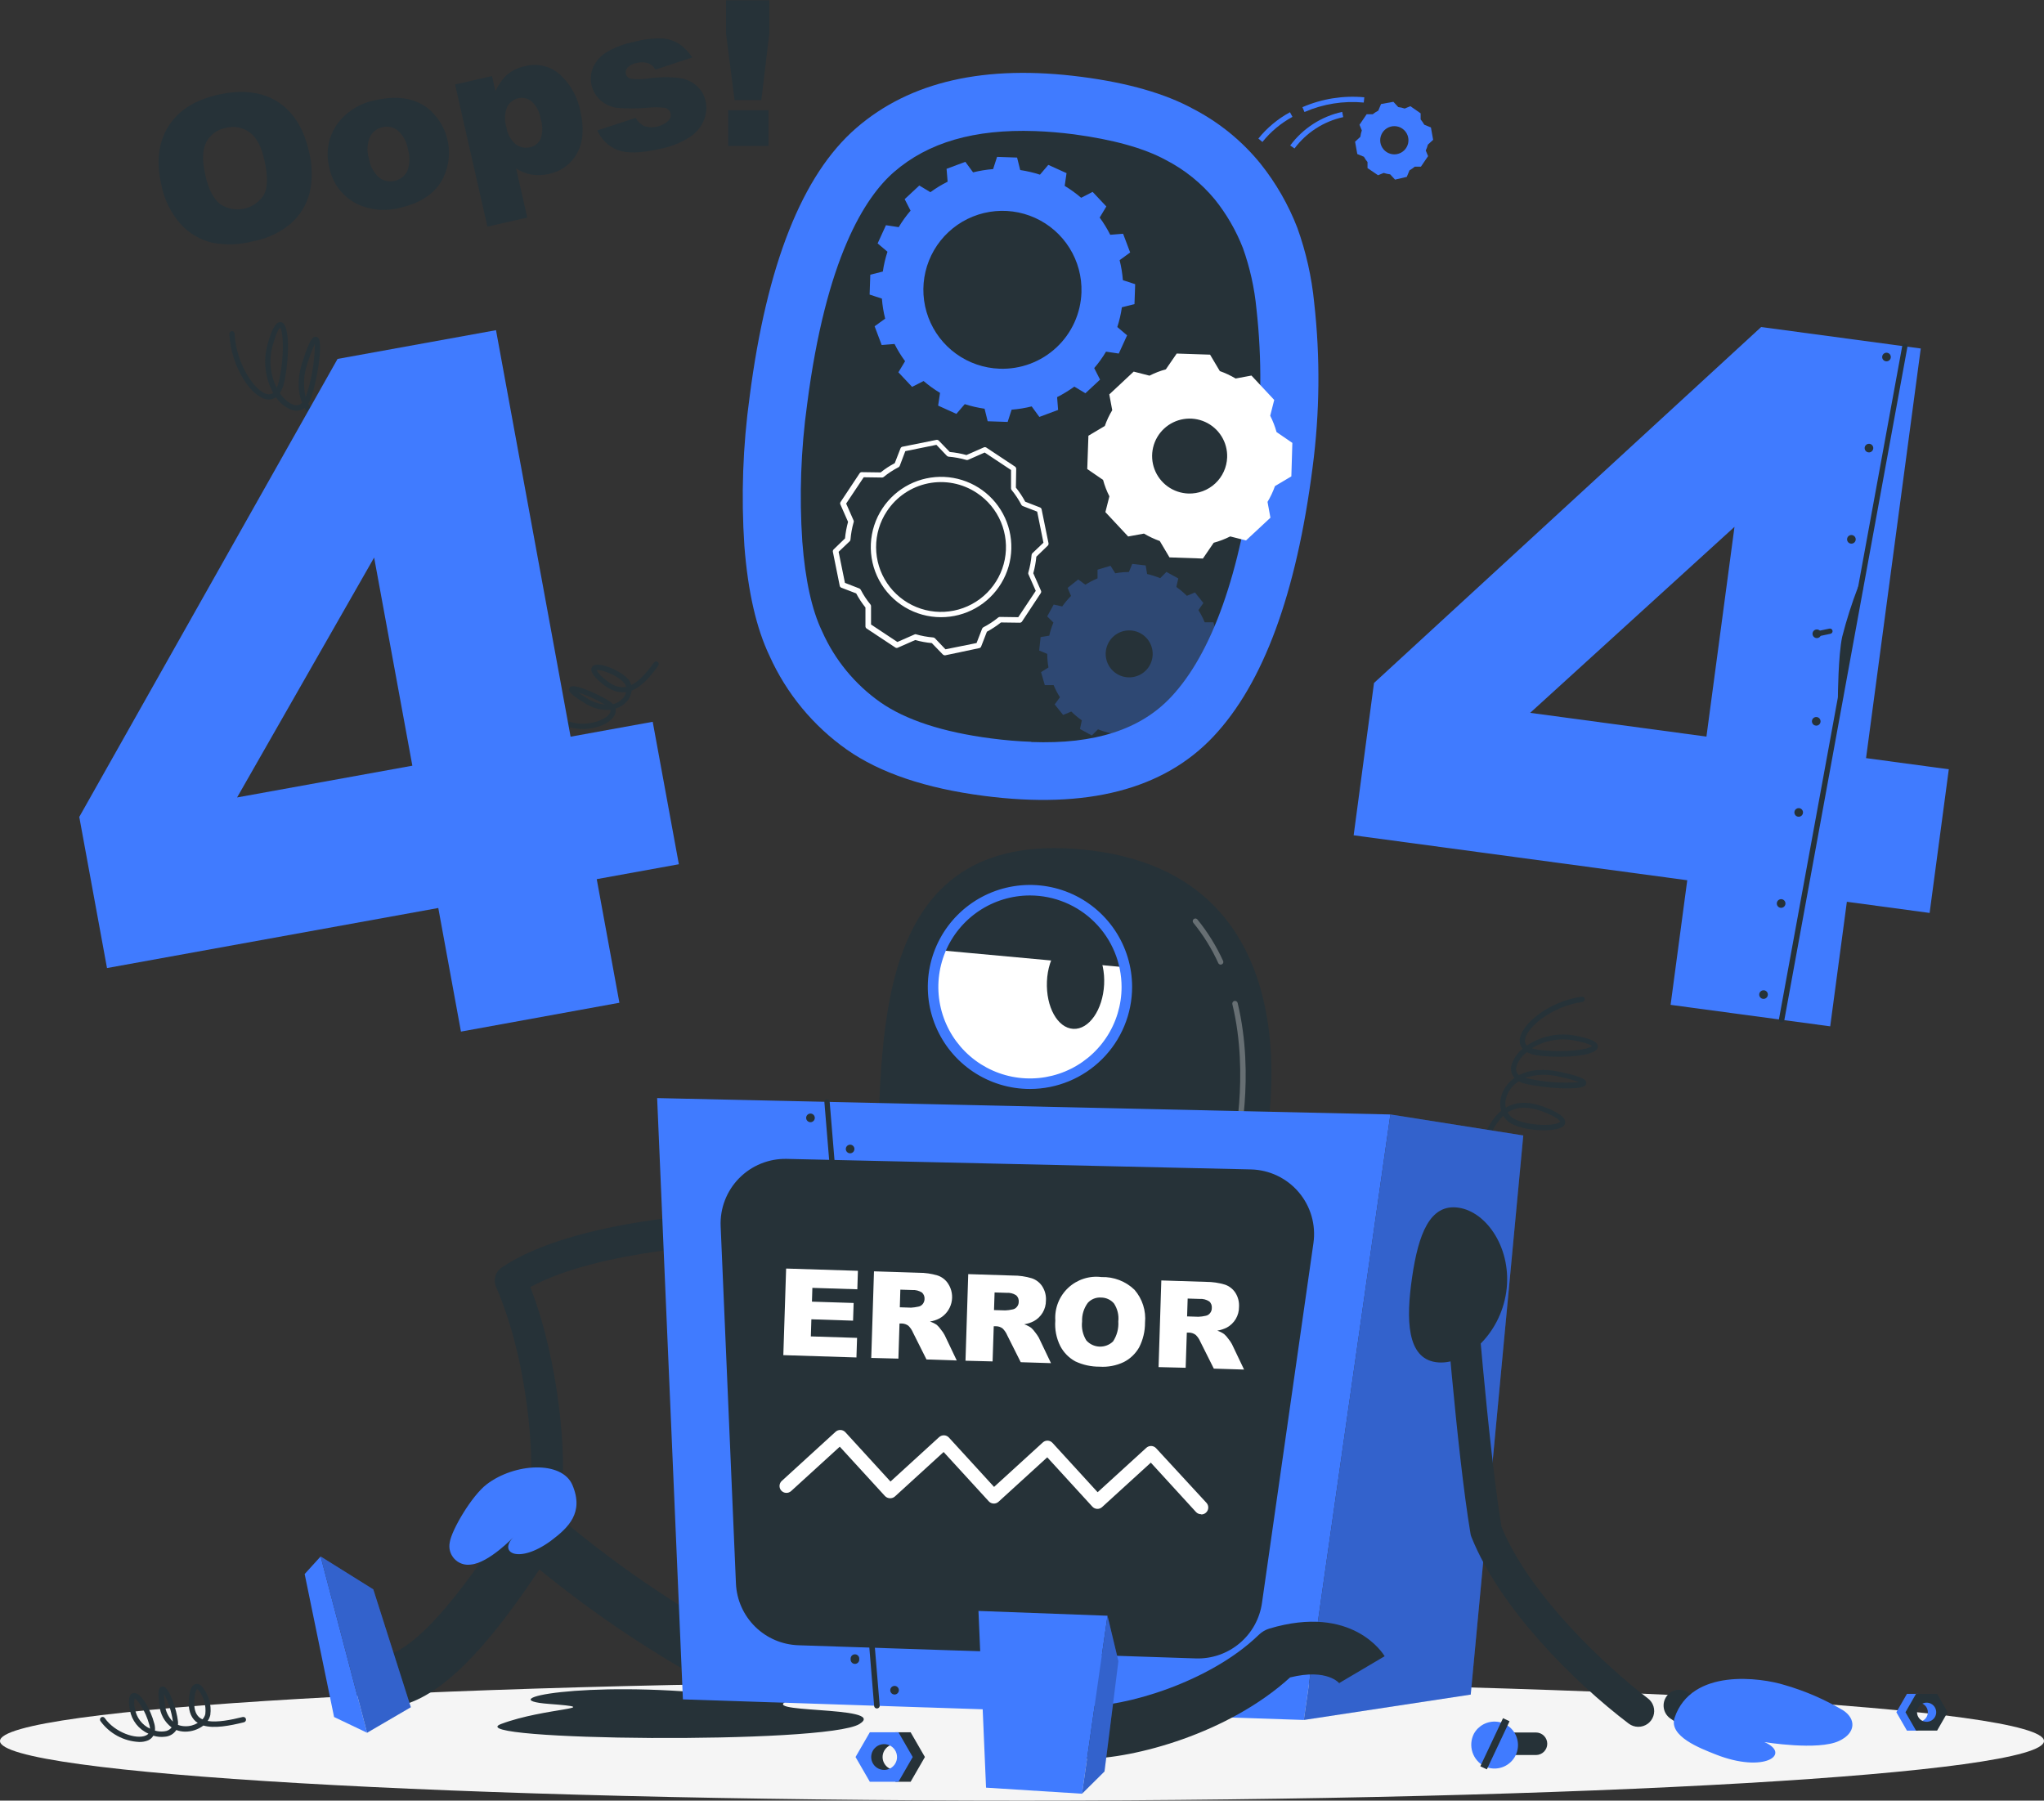 <svg width="832" height="733" viewBox="0 0 832 733" fill="none" xmlns="http://www.w3.org/2000/svg">
<rect x="0" y="0" width="832" height="733" fill="#333333" stroke="none"/>
<g clip-path="url(#clip0_59_280)">
<path d="M416 733C645.75 733 832 722.139 832 708.741C832 695.343 645.75 684.482 416 684.482C186.25 684.482 0 695.343 0 708.741C0 722.139 186.25 733 416 733Z" fill="#F5F5F5"/>
<path d="M65.675 75.284C63.53 65.834 64.474 57.904 68.55 51.433C72.627 44.961 79.278 40.718 88.74 38.574C98.202 36.431 106.376 37.289 112.77 41.275C119.164 45.261 123.498 51.99 125.643 61.205C127.158 66.892 127.283 72.86 126.008 78.606C124.761 83.378 122.125 87.674 118.434 90.95C114.05 94.636 108.789 97.131 103.158 98.193C97.638 99.657 91.858 99.855 86.251 98.772C81.377 97.589 76.969 94.977 73.592 91.271C69.559 86.753 66.823 81.229 65.675 75.284ZM83.569 71.298C84.899 77.127 86.938 81.071 89.684 83.128C91.102 84.072 92.696 84.72 94.371 85.033C96.045 85.346 97.766 85.318 99.43 84.949C101.093 84.581 102.665 83.88 104.05 82.89C105.436 81.899 106.607 80.639 107.492 79.185C109.037 76.206 109.058 71.47 107.599 65.019C106.355 59.576 104.345 55.847 101.57 53.833C100.173 52.831 98.569 52.155 96.876 51.855C95.183 51.554 93.444 51.637 91.787 52.097C90.128 52.407 88.562 53.089 87.205 54.091C85.849 55.093 84.738 56.39 83.955 57.883C82.368 61.033 82.217 65.319 83.569 71.298Z" fill="#263238"/>
<path d="M134.054 68.213C133.292 65.292 133.156 62.244 133.655 59.267C134.154 56.291 135.277 53.453 136.95 50.94C138.826 48.27 141.211 45.996 143.969 44.249C146.727 42.503 149.803 41.317 153.02 40.76C161.417 38.86 168.311 39.853 173.704 43.739C178.242 47.253 181.327 52.312 182.372 57.951C183.416 63.591 182.347 69.417 179.368 74.32C176.021 79.421 170.571 82.821 163.019 84.521C157.2 86.146 150.992 85.644 145.511 83.106C142.58 81.676 140.02 79.586 138.033 77.002C136.045 74.418 134.683 71.41 134.054 68.213ZM150.167 64.505C150.601 67.5 152.065 70.25 154.308 72.284C155.197 72.956 156.222 73.427 157.311 73.664C158.401 73.9 159.529 73.897 160.617 73.654C161.705 73.412 162.727 72.935 163.613 72.258C164.498 71.581 165.225 70.72 165.744 69.734C166.867 66.856 166.973 63.68 166.044 60.733C165.593 57.809 164.145 55.13 161.946 53.147C161.092 52.456 160.091 51.971 159.019 51.729C157.948 51.488 156.835 51.496 155.767 51.754C154.653 51.984 153.607 52.465 152.708 53.16C151.808 53.854 151.079 54.744 150.575 55.761C149.419 58.539 149.275 61.633 150.167 64.505Z" fill="#263238"/>
<path d="M198.399 92.257L185.247 34.395L200.265 30.967L201.681 37.16C202.741 34.69 204.28 32.454 206.209 30.581C208.325 28.786 210.853 27.542 213.568 26.959C216.076 26.278 218.716 26.239 221.243 26.845C223.771 27.452 226.105 28.685 228.029 30.431C232.269 34.39 235.146 39.589 236.246 45.282C237.834 52.247 237.362 57.947 234.873 62.426C233.689 64.568 232.053 66.426 230.079 67.873C228.104 69.32 225.838 70.321 223.437 70.805C221.125 71.353 218.727 71.448 216.378 71.084C214.126 70.69 211.978 69.836 210.071 68.577L214.619 88.571L198.399 92.257ZM206.144 51.84C206.538 54.516 207.878 56.964 209.92 58.74C210.74 59.367 211.69 59.8 212.701 60.008C213.711 60.216 214.756 60.193 215.756 59.94C216.685 59.754 217.558 59.353 218.303 58.769C219.048 58.184 219.646 57.433 220.047 56.576C220.96 53.894 220.96 50.986 220.047 48.304C219.655 45.614 218.362 43.136 216.378 41.275C215.643 40.664 214.776 40.231 213.846 40.008C212.916 39.785 211.948 39.779 211.015 39.989C210.029 40.201 209.104 40.634 208.309 41.253C207.514 41.873 206.869 42.664 206.423 43.568C205.373 46.209 205.274 49.133 206.144 51.84Z" fill="#263238"/>
<path d="M243.133 53.104L258.753 47.982C259.584 49.49 260.877 50.693 262.443 51.411C264.129 51.899 265.912 51.938 267.617 51.524C269.322 51.111 270.889 50.259 272.163 49.054C272.519 48.676 272.777 48.217 272.915 47.716C273.054 47.216 273.068 46.689 272.957 46.182C272.828 45.602 272.528 45.074 272.096 44.665C271.664 44.256 271.119 43.986 270.532 43.889C268.108 43.623 265.662 43.623 263.237 43.889C259.168 44.235 255.077 44.235 251.008 43.889C248.626 43.544 246.392 42.525 244.571 40.953C242.628 39.274 241.286 37.008 240.748 34.498C240.21 31.988 240.505 29.372 241.589 27.045C242.84 24.555 244.784 22.479 247.189 21.066C250.611 19.124 254.329 17.756 258.195 17.016C261.885 16.015 265.701 15.553 269.524 15.644C271.924 15.798 274.251 16.534 276.304 17.787C278.491 19.261 280.346 21.173 281.753 23.402L266.734 28.352C266.173 27.236 265.24 26.349 264.095 25.845C262.531 25.286 260.833 25.211 259.225 25.631C257.804 25.828 256.486 26.483 255.47 27.495C255.148 27.84 254.915 28.259 254.791 28.714C254.668 29.17 254.658 29.649 254.762 30.11C254.879 30.616 255.146 31.076 255.529 31.428C255.912 31.78 256.393 32.008 256.908 32.081C259.307 32.359 261.732 32.309 264.117 31.931C268.254 31.332 272.452 31.274 276.604 31.76C279.216 32.128 281.663 33.253 283.641 34.996C285.431 36.616 286.675 38.749 287.203 41.103C287.753 43.627 287.551 46.257 286.624 48.668C285.489 51.523 283.514 53.966 280.959 55.676C277.196 58.133 272.98 59.816 268.558 60.626C260.906 62.369 255.184 62.519 251.394 61.076C247.701 59.603 244.734 56.74 243.133 53.104Z" fill="#263238"/>
<path d="M295.528 0.107H313.143V13.608L309.903 40.76H299.003L295.528 13.651V0.107ZM296.386 44.853H312.821V59.383H296.386V44.853Z" fill="#263238"/>
<path d="M155.702 184.429H155.316C145.661 180.678 139.89 177.035 136.886 172.642C134.535 173.087 132.102 172.756 129.956 171.699C127.442 170.47 125.356 168.514 123.97 166.084C123.241 166.643 122.383 167.008 121.476 167.147C120.568 167.286 119.64 167.193 118.778 166.877C116.133 165.889 113.877 164.079 112.341 161.713C111.38 162.428 110.186 162.756 108.994 162.634C102.557 162.12 93.975 149.433 93.353 135.932C93.347 135.647 93.45 135.371 93.641 135.159C93.833 134.948 94.098 134.818 94.383 134.796C94.524 134.791 94.664 134.813 94.797 134.861C94.929 134.91 95.05 134.984 95.154 135.08C95.258 135.175 95.341 135.29 95.4 135.418C95.46 135.546 95.493 135.684 95.498 135.825C96.099 148.683 104.317 160.105 109.187 160.491C109.541 160.531 109.9 160.5 110.242 160.401C110.585 160.302 110.904 160.136 111.182 159.913C109.504 156.857 108.451 153.499 108.082 150.034C107.714 146.568 108.038 143.064 109.037 139.725C110.882 133.296 112.513 130.767 114.486 131.153C118.177 132.075 117.683 146.154 115.731 155.348C115.435 157.006 114.823 158.592 113.929 160.02C115.193 162.138 117.103 163.797 119.378 164.756C119.985 164.986 120.645 165.038 121.28 164.905C121.915 164.772 122.499 164.46 122.961 164.006C121.288 159.87 120.816 154.212 123.219 146.99C126.223 137.518 127.51 137.261 128.175 137.089C128.425 137.037 128.685 137.053 128.927 137.136C129.168 137.219 129.383 137.366 129.548 137.561C131.544 139.811 129.162 154.555 126.673 161.841C126.382 162.718 125.978 163.554 125.472 164.327C126.623 166.645 128.498 168.526 130.814 169.685C132.333 170.422 134.022 170.741 135.706 170.606C135.513 170.199 135.341 169.792 135.17 169.363C133.475 164.756 134.311 159.462 137.723 153.119C139.976 148.94 141.821 146.969 143.537 146.969C143.993 146.975 144.437 147.111 144.817 147.362C145.198 147.613 145.498 147.967 145.683 148.383C147.549 151.833 146.198 163.213 142.507 168.87C141.643 170.167 140.442 171.205 139.032 171.871C141.907 175.642 147.378 178.964 156.196 182.35C156.328 182.398 156.449 182.471 156.553 182.566C156.656 182.662 156.739 182.777 156.797 182.904C156.855 183.032 156.887 183.171 156.89 183.311C156.894 183.451 156.869 183.591 156.818 183.722C156.735 183.945 156.581 184.135 156.379 184.262C156.178 184.39 155.94 184.448 155.702 184.429ZM143.516 149.133C143.516 149.133 142.293 149.133 139.589 154.169C136.478 159.913 135.684 164.649 137.165 168.635C137.344 169.128 137.559 169.608 137.809 170.07C138.971 169.591 139.959 168.768 140.641 167.713C143.644 163.127 145.082 153.698 143.966 150.012C143.816 149.262 143.516 149.133 143.516 149.133ZM128.111 140.111C126.949 142.551 125.988 145.081 125.236 147.676C123.59 152.173 123.307 157.055 124.42 161.713L124.613 161.155C126.866 154.363 128.068 147.266 128.175 140.111H128.111ZM113.993 133.36C113.628 133.682 112.577 135.032 111.096 140.261C109.346 146.129 109.898 152.443 112.641 157.92C113.082 156.961 113.406 155.954 113.607 154.919C115.902 144.397 115.259 134.882 114.057 133.36H113.993Z" fill="#263238"/>
<path d="M237.276 296.766C233.846 296.799 230.469 295.919 227.492 294.216C227.247 294.069 227.07 293.831 226.998 293.555C226.925 293.279 226.964 292.985 227.106 292.737C227.177 292.616 227.271 292.511 227.383 292.427C227.495 292.343 227.623 292.282 227.759 292.248C227.895 292.214 228.036 292.208 228.175 292.229C228.313 292.251 228.446 292.299 228.565 292.373C236.225 296.852 246.116 293.723 248.154 290.444C248.301 290.238 248.406 290.005 248.461 289.759C248.516 289.512 248.521 289.257 248.476 289.008C244.559 289.233 240.681 288.13 237.469 285.879C231.998 282.472 231.569 281.443 231.612 280.629C231.622 280.395 231.696 280.168 231.824 279.972C231.952 279.776 232.131 279.618 232.341 279.515C234.487 278.443 244.163 282.879 248.197 285.537C248.681 285.857 249.127 286.231 249.527 286.651C251.112 286.292 252.541 285.436 253.604 284.208C254.202 283.506 254.635 282.678 254.87 281.786H254.44C251.008 282.129 247.575 280.65 243.906 277.264C241.374 274.95 240.409 273.343 240.73 272.078C240.828 271.723 241.025 271.403 241.299 271.156C241.573 270.909 241.911 270.746 242.275 270.685C245.236 269.935 252.574 273.064 255.556 276.343C256.221 277.056 256.694 277.926 256.929 278.872C259.74 277.564 262.701 274.586 266.198 269.721C266.279 269.605 266.383 269.506 266.503 269.431C266.622 269.355 266.756 269.304 266.895 269.28C267.035 269.256 267.178 269.26 267.316 269.291C267.454 269.323 267.585 269.382 267.7 269.464C267.93 269.631 268.085 269.882 268.133 270.162C268.181 270.442 268.118 270.73 267.957 270.964C263.902 276.622 260.512 279.836 257.122 281.143C256.947 282.727 256.296 284.221 255.256 285.429C254.02 286.864 252.396 287.913 250.579 288.451C250.681 288.963 250.68 289.489 250.577 290.001C250.474 290.512 250.27 290.998 249.978 291.43C248.175 294.494 242.983 296.766 237.276 296.766ZM235.367 281.893C236.096 282.429 237.126 283.136 238.606 284.036C240.913 285.591 243.564 286.562 246.33 286.865C242.877 284.797 239.199 283.129 235.367 281.893ZM242.855 272.786C243.471 273.945 244.327 274.96 245.365 275.764C248.54 278.7 251.437 280.05 254.226 279.707H254.913C254.76 279.042 254.434 278.428 253.968 277.929C250.965 274.543 244.356 272.443 242.855 272.786Z" fill="#263238"/>
<path d="M265.683 293.83L232.255 299.895L201.896 134.411L137.401 146.111L32.269 332.555L43.555 394.081L178.402 369.629L187.628 419.947L252.123 408.203L242.897 357.885L276.325 351.82L265.683 293.83ZM96.507 324.625L152.291 226.968L167.846 311.703L96.507 324.625Z" fill="#407BFF"/>
<path d="M534.928 123.181C533.912 112.778 531.606 102.542 528.062 92.707C524.416 83.287 519.351 74.478 513.043 66.584C505.576 57.4 496.302 49.844 485.795 44.382C474.352 38.11 459.176 33.745 440.266 31.288C401.003 26.174 370.407 33.131 348.48 52.161C326.552 71.191 312.106 107.623 305.14 161.455C302.358 181.574 301.64 201.924 302.994 222.189C304.425 240.762 307.843 255.713 313.25 267.042C320.13 282.321 330.984 295.478 344.682 305.145C358.228 314.646 376.822 320.925 400.466 323.982C442.49 329.454 473.651 321.389 493.948 299.788C514.245 278.186 527.69 241.683 534.284 190.279C537.215 168.021 537.431 145.491 534.928 123.181Z" fill="#407BFF"/>
<path d="M419.798 301.974C414.627 301.802 409.07 301.331 403.47 300.602C383.817 298.052 368.626 293.08 358.285 285.837C347.971 278.563 339.817 268.641 334.684 257.12L334.577 256.884C330.457 248.312 327.754 235.99 326.574 220.453C325.324 201.79 325.985 183.049 328.548 164.52C336.207 105.115 352.02 80.321 363.928 69.991C377.831 57.947 396.604 52.504 421.278 53.361C426.342 53.533 431.705 53.983 437.22 54.69C453.054 56.833 465.605 60.262 474.488 65.105C482.163 69.053 488.958 74.513 494.463 81.156C499.279 87.156 503.15 93.855 505.941 101.022C508.792 109.014 510.637 117.328 511.434 125.774C513.722 146.239 513.513 166.907 510.812 187.322C504.869 233.482 493.368 265.928 476.655 283.758C464.253 296.959 445.651 303.045 419.776 302.059L419.798 301.974Z" fill="#263238"/>
<path d="M461.786 123.802L462.065 115.68L457.066 114.052C456.853 111.305 456.408 108.58 455.735 105.908L460.027 102.779L457.151 95.15L451.916 95.579C450.685 93.127 449.25 90.783 447.625 88.571L450.329 84.049L444.75 78.113L440.073 80.513C437.98 78.716 435.741 77.096 433.379 75.67L434.13 70.484L426.706 67.12L423.316 71.106C420.691 70.256 418 69.625 415.27 69.22L414.005 64.141L405.851 63.862L404.242 68.834C401.493 69.054 398.766 69.498 396.089 70.163L392.935 65.877L385.297 68.727L385.726 73.956C383.272 75.186 380.925 76.62 378.71 78.242L374.205 75.52L368.24 81.071L370.643 85.764C368.839 87.853 367.223 90.097 365.816 92.472L360.623 91.679L357.233 99.093L361.246 102.479C360.375 105.103 359.743 107.8 359.358 110.537L354.251 111.823L353.972 119.924L358.971 121.552C359.181 124.307 359.626 127.038 360.302 129.717L356.01 132.825L358.885 140.454L364.121 140.025C365.339 142.484 366.775 144.829 368.412 147.033L365.687 151.555L371.265 157.491L375.943 155.112C378.036 156.902 380.275 158.515 382.637 159.934L381.864 165.12L389.288 168.485L392.699 164.52C395.332 165.365 398.03 165.989 400.767 166.384L402.032 171.485L410.164 171.763L411.773 166.77C414.531 166.561 417.266 166.116 419.948 165.441L423.059 169.728L430.697 166.877L430.289 161.67C432.735 160.423 435.08 158.99 437.305 157.384L441.811 160.084L447.775 154.533L445.394 149.84C447.191 147.758 448.8 145.521 450.2 143.154L455.392 143.925L458.782 136.511L454.791 133.125C455.645 130.505 456.27 127.816 456.658 125.088L461.786 123.802ZM406.86 150.097C400.505 149.866 394.361 147.758 389.205 144.042C384.048 140.326 380.108 135.167 377.884 129.216C375.66 123.266 375.251 116.791 376.708 110.608C378.165 104.426 381.423 98.813 386.071 94.478C390.719 90.143 396.548 87.281 402.823 86.252C409.099 85.224 415.538 86.075 421.329 88.699C427.12 91.323 432.004 95.601 435.362 100.994C438.721 106.388 440.405 112.654 440.202 119.002C440.066 123.234 439.095 127.397 437.344 131.252C435.593 135.108 433.097 138.58 429.999 141.469C426.901 144.358 423.262 146.608 419.291 148.089C415.32 149.569 411.096 150.252 406.86 150.097Z" fill="#407BFF"/>
<path opacity="0.3" d="M495.643 272.914L496.244 267.428L492.939 266.099C492.934 264.232 492.776 262.369 492.467 260.527L495.45 258.62L493.926 253.327H490.365C489.66 251.605 488.806 249.949 487.812 248.377L489.828 245.462L486.396 241.176L483.113 242.548C481.783 241.233 480.348 240.029 478.822 238.947L479.616 235.476L474.788 232.818L472.256 235.368C470.532 234.66 468.752 234.093 466.935 233.675L466.335 230.182L460.864 229.561L459.512 232.861C457.648 232.87 455.789 233.042 453.955 233.375L452.045 230.332L446.746 231.897V235.454C445.022 236.165 443.363 237.026 441.79 238.026L438.872 235.883L434.581 239.312L435.954 242.59C434.646 243.92 433.447 245.354 432.371 246.876L428.895 246.105L426.256 250.927L428.788 253.434C428.068 255.16 427.501 256.946 427.093 258.77L423.574 259.349L422.995 264.814L426.277 266.185C426.279 268.039 426.444 269.889 426.771 271.714L423.746 273.621L425.29 278.915H428.873C429.59 280.628 430.451 282.277 431.448 283.844L429.303 286.758L432.735 291.044L436.061 289.651C437.381 290.97 438.817 292.168 440.352 293.23L439.601 296.766L444.429 299.402L446.939 296.895C448.665 297.587 450.445 298.139 452.26 298.545L452.882 302.059L458.353 302.659L459.683 299.381C461.581 299.378 463.476 299.22 465.348 298.909L467.257 301.931L472.535 300.388V296.83C474.26 296.106 475.925 295.246 477.513 294.259L480.388 296.402L484.679 292.951L483.284 289.673C484.606 288.343 485.819 286.91 486.91 285.387L490.365 286.158L493.025 281.336L490.494 278.85C491.183 277.125 491.736 275.348 492.146 273.536L495.643 272.914ZM468.03 270.771C467.122 272.43 465.742 273.783 464.064 274.659C462.386 275.534 460.486 275.893 458.603 275.69C456.721 275.486 454.942 274.73 453.49 273.516C452.039 272.302 450.98 270.686 450.449 268.871C449.917 267.056 449.936 265.125 450.504 263.321C451.072 261.517 452.162 259.922 453.638 258.738C455.114 257.553 456.908 256.832 458.793 256.666C460.679 256.5 462.572 256.897 464.232 257.806C466.452 259.027 468.097 261.077 468.808 263.506C469.52 265.935 469.24 268.547 468.03 270.771Z" fill="#407BFF"/>
<path d="M526.045 180.293L519.609 175.878C518.975 173.583 518.113 171.357 517.034 169.235L518.665 162.806L509.396 152.883L502.959 154.083C500.917 152.869 498.761 151.857 496.522 151.062L492.553 144.376L478.972 143.926L474.552 150.355C472.251 150.978 470.022 151.84 467.901 152.926L461.464 151.276L451.53 160.555L452.732 166.984C451.499 169.015 450.485 171.17 449.707 173.414L443.034 177.378L442.562 190.943L448.999 195.358C449.622 197.67 450.485 199.911 451.573 202.044L449.943 208.473L459.211 218.396L465.648 217.217C467.691 218.429 469.847 219.441 472.085 220.239L476.033 226.903L489.635 227.375L494.034 220.946C496.353 220.317 498.603 219.455 500.749 218.374L507.186 220.003L517.12 210.745L515.94 204.316C517.159 202.278 518.172 200.125 518.965 197.887L525.638 193.922L526.045 180.293ZM483.714 200.909C480.694 200.805 477.773 199.809 475.32 198.048C472.866 196.286 470.991 193.837 469.932 191.011C468.872 188.184 468.675 185.108 469.366 182.17C470.057 179.232 471.605 176.564 473.814 174.505C476.023 172.446 478.793 171.087 481.775 170.6C484.757 170.114 487.817 170.522 490.567 171.772C493.317 173.022 495.634 175.059 497.225 177.625C498.816 180.191 499.609 183.17 499.505 186.186C499.359 190.228 497.615 194.047 494.655 196.807C491.695 199.567 487.761 201.042 483.714 200.909Z" fill="white"/>
<path d="M572.625 72.006L573.741 69.327C574.499 68.9 575.217 68.405 575.886 67.848H578.375L581.293 63.562L580.349 61.269C580.71 60.505 580.998 59.709 581.207 58.89L583.353 56.919L582.452 51.883L579.748 50.768C579.324 50.008 578.829 49.291 578.268 48.625V46.139L574.084 43.225L571.767 44.189C570.92 43.891 570.042 43.69 569.149 43.589L567.175 41.446L562.155 42.346L561.018 45.046C560.221 45.459 559.467 45.947 558.765 46.504H556.297L553.379 50.79L554.323 53.083C554.035 53.932 553.834 54.808 553.723 55.697L551.577 57.69L552.478 62.705L555.182 63.819C555.591 64.583 556.08 65.301 556.641 65.962V68.427L560.932 71.341L563.227 70.398C564.086 70.677 564.97 70.871 565.866 70.977L567.84 73.12L572.625 72.006ZM561.897 58.119C561.694 57.001 561.828 55.847 562.282 54.805C562.735 53.763 563.488 52.879 564.445 52.264C565.402 51.649 566.52 51.332 567.657 51.352C568.795 51.372 569.901 51.729 570.835 52.377C571.77 53.026 572.491 53.936 572.907 54.994C573.323 56.051 573.416 57.209 573.173 58.319C572.93 59.429 572.364 60.443 571.544 61.231C570.725 62.019 569.69 62.547 568.57 62.748C567.071 63.01 565.53 62.671 564.28 61.805C563.03 60.938 562.174 59.613 561.897 58.119Z" fill="#407BFF"/>
<path d="M513.858 57.797L512.206 56.404C515.747 52.018 520.122 48.377 525.08 45.689L526.088 47.575C521.373 50.139 517.216 53.614 513.858 57.797Z" fill="#407BFF"/>
<path d="M530.98 45.604L530.143 43.632C538.066 40.193 546.73 38.807 555.332 39.603L555.117 41.746C546.874 40.97 538.569 42.297 530.98 45.604Z" fill="#407BFF"/>
<path d="M526.925 60.433L525.166 59.233C530.334 52.261 537.858 47.396 546.342 45.539L546.75 47.682C538.821 49.412 531.782 53.939 526.925 60.433Z" fill="#407BFF"/>
<path d="M384.546 266.764C384.254 266.755 383.976 266.632 383.774 266.421L379.29 261.792C377.004 261.585 374.741 261.169 372.531 260.549L365.515 263.635C365.361 263.719 365.187 263.763 365.011 263.763C364.835 263.763 364.662 263.719 364.507 263.635L352.749 255.856C352.598 255.756 352.474 255.619 352.392 255.457C352.309 255.296 352.27 255.115 352.277 254.934V247.305C350.842 245.512 349.578 243.589 348.501 241.562L342.472 239.247C342.303 239.182 342.154 239.075 342.037 238.936C341.921 238.798 341.842 238.632 341.807 238.454L339.018 224.653C338.981 224.477 338.989 224.294 339.042 224.122C339.094 223.95 339.189 223.793 339.318 223.667L343.953 219.189C344.174 216.907 344.591 214.649 345.197 212.438L342.107 205.43C342.023 205.276 341.979 205.103 341.979 204.927C341.979 204.751 342.023 204.578 342.107 204.423L349.896 192.679C349.992 192.525 350.129 192.399 350.292 192.316C350.454 192.233 350.636 192.196 350.818 192.208L358.456 192.315C360.246 190.874 362.172 189.611 364.207 188.543L366.545 182.521C366.607 182.354 366.71 182.206 366.845 182.089C366.981 181.973 367.143 181.893 367.318 181.857L381.135 179.071C381.311 179.032 381.495 179.039 381.668 179.092C381.841 179.144 381.997 179.241 382.122 179.371L386.606 184C388.899 184.209 391.168 184.625 393.386 185.243L400.38 182.157C400.539 182.073 400.716 182.028 400.895 182.028C401.075 182.028 401.252 182.073 401.41 182.157L413.146 189.936C413.295 190.04 413.418 190.178 413.503 190.338C413.589 190.498 413.636 190.676 413.64 190.858L413.511 198.487C414.953 200.279 416.224 202.202 417.309 204.23L423.316 206.566C423.484 206.628 423.632 206.731 423.749 206.866C423.865 207.001 423.945 207.163 423.981 207.338L426.792 221.139C426.825 221.315 426.815 221.497 426.763 221.668C426.711 221.84 426.618 221.996 426.492 222.124L421.836 226.625C421.622 228.9 421.205 231.152 420.592 233.354L423.681 240.362C423.766 240.52 423.81 240.697 423.81 240.876C423.81 241.055 423.766 241.232 423.681 241.39L416 253.027C415.899 253.172 415.765 253.291 415.608 253.374C415.451 253.456 415.276 253.498 415.099 253.498L407.439 253.391C405.643 254.812 403.726 256.074 401.711 257.163L399.372 263.185C399.308 263.355 399.202 263.505 399.063 263.621C398.924 263.738 398.757 263.816 398.578 263.849L384.761 266.764H384.546ZM372.467 258.192C372.566 258.172 372.668 258.172 372.767 258.192C375.084 258.866 377.464 259.304 379.869 259.499C380.127 259.529 380.367 259.642 380.556 259.82L384.847 264.321L397.505 261.77L399.78 255.898C399.885 255.661 400.066 255.465 400.295 255.341C402.438 254.234 404.459 252.906 406.324 251.377C406.521 251.211 406.774 251.126 407.032 251.141L414.477 251.248L421.6 240.533L418.596 233.718C418.511 233.483 418.511 233.225 418.596 232.99C419.26 230.673 419.698 228.297 419.905 225.896C419.927 225.637 420.041 225.393 420.227 225.21L424.732 220.924L422.179 208.281L416.322 206.009C416.07 205.917 415.863 205.733 415.743 205.495C414.629 203.357 413.299 201.339 411.773 199.473C411.62 199.277 411.537 199.035 411.537 198.787V191.329L400.81 184.214L394.008 187.215C393.765 187.301 393.5 187.301 393.257 187.215C390.932 186.544 388.546 186.106 386.134 185.907C385.876 185.877 385.636 185.764 385.447 185.586L381.156 181.086L368.498 183.657L366.245 189.615C366.155 189.86 365.98 190.066 365.751 190.193C363.6 191.298 361.572 192.626 359.701 194.158C359.608 194.242 359.5 194.306 359.382 194.346C359.264 194.387 359.139 194.403 359.014 194.394L351.569 194.287L344.425 205.002L347.428 211.817C347.497 211.96 347.533 212.118 347.533 212.277C347.533 212.437 347.497 212.594 347.428 212.738C346.793 215 346.376 217.318 346.184 219.66C346.164 219.92 346.049 220.164 345.862 220.346L341.357 224.632L343.931 237.276L349.767 239.547C350.028 239.655 350.241 239.853 350.368 240.104C351.474 242.228 352.797 244.232 354.316 246.083C354.475 246.276 354.559 246.52 354.552 246.769V254.227L365.279 261.342L372.102 258.342C372.214 258.27 372.337 258.22 372.467 258.192ZM383.002 251.248C377.837 251.244 372.771 249.841 368.341 247.19C363.91 244.54 360.282 240.739 357.841 236.193C355.401 231.648 354.239 226.526 354.479 221.374C354.72 216.221 356.354 211.23 359.207 206.93C361.937 202.806 365.691 199.459 370.103 197.218C374.516 194.977 379.434 193.918 384.379 194.145C389.324 194.372 394.125 195.877 398.313 198.512C402.501 201.148 405.932 204.824 408.272 209.181C410.611 213.538 411.778 218.427 411.659 223.37C411.54 228.313 410.138 233.14 407.591 237.379C405.045 241.619 401.44 245.125 397.13 247.556C392.82 249.987 387.951 251.259 383.002 251.248ZM361.01 208.109C358.122 212.461 356.591 217.571 356.61 222.792C356.629 228.014 358.198 233.112 361.118 237.443C364.038 241.774 368.178 245.142 373.015 247.123C377.851 249.104 383.168 249.608 388.291 248.571C393.414 247.535 398.115 245.004 401.799 241.299C405.482 237.594 407.983 232.882 408.986 227.757C409.988 222.633 409.446 217.327 407.43 212.51C405.413 207.692 402.012 203.581 397.656 200.694C394.767 198.763 391.524 197.422 388.113 196.75C384.703 196.077 381.193 196.085 377.786 196.775C374.379 197.464 371.142 198.821 368.263 200.766C365.383 202.711 362.918 205.207 361.01 208.109Z" fill="white"/>
<path d="M793.251 313.16L759.566 308.617L781.837 141.868L716.87 133.125L559.28 278.036L550.998 340.034L686.789 358.335L680.009 409.06L744.977 417.804L751.757 367.1L785.442 371.643L793.251 313.16ZM622.852 290.187L706.014 214.474L694.599 299.852L622.852 290.187Z" fill="#407BFF"/>
<path d="M725.238 416.218H724.959C724.68 416.166 724.434 416.006 724.273 415.773C724.112 415.54 724.05 415.254 724.1 414.975L774.306 140.797C774.363 140.521 774.525 140.279 774.756 140.119C774.988 139.959 775.273 139.895 775.551 139.939C775.829 139.992 776.075 140.151 776.236 140.384C776.397 140.617 776.459 140.904 776.409 141.182L726.289 415.339C726.248 415.587 726.119 415.812 725.926 415.974C725.733 416.135 725.489 416.221 725.238 416.218Z" fill="#263238"/>
<path d="M769.65 145.404C769.633 145.87 769.431 146.31 769.089 146.628C768.747 146.945 768.293 147.114 767.827 147.097C767.36 147.08 766.919 146.879 766.601 146.537C766.283 146.195 766.114 145.742 766.132 145.276C766.149 144.81 766.35 144.369 766.692 144.052C767.034 143.734 767.489 143.566 767.955 143.583C768.422 143.6 768.863 143.801 769.18 144.143C769.498 144.484 769.667 144.938 769.65 145.404Z" fill="#263238"/>
<path d="M762.506 182.479C762.493 182.826 762.377 183.161 762.173 183.443C761.969 183.724 761.687 183.939 761.361 184.06C761.034 184.181 760.68 184.203 760.341 184.123C760.003 184.043 759.696 183.864 759.459 183.609C759.222 183.355 759.066 183.036 759.011 182.693C758.955 182.35 759.003 181.998 759.148 181.682C759.292 181.366 759.528 181.1 759.824 180.918C760.12 180.735 760.463 180.644 760.811 180.657C761.042 180.665 761.269 180.719 761.479 180.815C761.69 180.911 761.879 181.048 762.036 181.217C762.194 181.386 762.316 181.584 762.397 181.801C762.477 182.017 762.514 182.248 762.506 182.479Z" fill="#263238"/>
<path d="M755.361 219.617C755.353 219.848 755.299 220.075 755.203 220.285C755.107 220.495 754.97 220.684 754.801 220.841C754.631 220.998 754.433 221.121 754.216 221.201C753.999 221.282 753.769 221.319 753.538 221.31C753.307 221.305 753.081 221.253 752.871 221.16C752.66 221.066 752.471 220.931 752.313 220.764C752.156 220.596 752.033 220.399 751.952 220.184C751.871 219.969 751.834 219.74 751.843 219.51C751.848 219.277 751.9 219.048 751.995 218.836C752.09 218.623 752.226 218.431 752.396 218.272C752.565 218.112 752.765 217.988 752.983 217.906C753.201 217.825 753.433 217.787 753.666 217.796C754.131 217.818 754.569 218.021 754.885 218.361C755.202 218.702 755.373 219.152 755.361 219.617Z" fill="#263238"/>
<path d="M741.286 258.192C741.238 258.621 741.034 259.019 740.711 259.307C740.388 259.596 739.971 259.755 739.538 259.755C739.105 259.755 738.687 259.596 738.364 259.307C738.042 259.019 737.837 258.621 737.789 258.192C737.762 257.946 737.787 257.697 737.862 257.462C737.937 257.227 738.062 257.01 738.227 256.826C738.392 256.642 738.594 256.494 738.82 256.393C739.046 256.293 739.29 256.24 739.538 256.24C739.785 256.24 740.03 256.293 740.256 256.393C740.481 256.494 740.683 256.642 740.848 256.826C741.013 257.01 741.138 257.227 741.213 257.462C741.289 257.697 741.314 257.946 741.286 258.192Z" fill="#263238"/>
<path d="M741.05 293.701C741.045 293.933 740.993 294.161 740.898 294.373C740.803 294.584 740.666 294.774 740.496 294.932C740.326 295.09 740.126 295.212 739.908 295.292C739.69 295.371 739.458 295.406 739.227 295.394C738.879 295.382 738.543 295.266 738.261 295.062C737.979 294.859 737.764 294.576 737.643 294.251C737.522 293.925 737.5 293.571 737.58 293.232C737.661 292.894 737.84 292.588 738.094 292.351C738.349 292.115 738.668 291.959 739.012 291.904C739.355 291.848 739.707 291.896 740.024 292.04C740.34 292.185 740.607 292.42 740.789 292.715C740.972 293.011 741.063 293.354 741.05 293.701Z" fill="#263238"/>
<path d="M733.906 330.776C733.897 331.124 733.785 331.462 733.584 331.746C733.382 332.031 733.101 332.249 732.775 332.373C732.449 332.498 732.093 332.522 731.753 332.445C731.413 332.367 731.104 332.189 730.865 331.936C730.626 331.682 730.468 331.363 730.411 331.019C730.354 330.675 730.401 330.323 730.545 330.005C730.689 329.688 730.925 329.421 731.221 329.238C731.518 329.054 731.862 328.963 732.211 328.976C732.674 328.992 733.111 329.191 733.429 329.528C733.746 329.865 733.917 330.313 733.906 330.776Z" fill="#263238"/>
<path d="M726.761 367.85C726.744 368.318 726.543 368.761 726.202 369.082C725.86 369.403 725.406 369.576 724.937 369.565C724.706 369.556 724.479 369.503 724.269 369.406C724.059 369.31 723.869 369.174 723.712 369.005C723.554 368.836 723.432 368.637 723.351 368.42C723.271 368.204 723.234 367.974 723.242 367.743C723.249 367.512 723.302 367.285 723.397 367.075C723.492 366.864 723.627 366.674 723.796 366.516C723.964 366.358 724.162 366.234 724.378 366.152C724.594 366.071 724.824 366.032 725.055 366.039C725.286 366.046 725.514 366.099 725.725 366.193C725.935 366.288 726.125 366.424 726.284 366.592C726.442 366.76 726.566 366.958 726.648 367.174C726.73 367.389 726.768 367.619 726.761 367.85Z" fill="#263238"/>
<path d="M719.595 404.946C719.582 405.293 719.466 405.629 719.262 405.91C719.058 406.192 718.775 406.407 718.449 406.528C718.123 406.649 717.769 406.67 717.43 406.59C717.092 406.51 716.785 406.331 716.548 406.077C716.311 405.822 716.155 405.503 716.1 405.16C716.044 404.817 716.092 404.466 716.237 404.15C716.381 403.834 716.616 403.568 716.912 403.385C717.208 403.203 717.552 403.112 717.9 403.124C718.132 403.13 718.36 403.182 718.572 403.277C718.783 403.372 718.974 403.508 719.132 403.678C719.29 403.848 719.412 404.047 719.492 404.265C719.571 404.483 719.606 404.714 719.595 404.946Z" fill="#263238"/>
<path d="M739.527 259.156C739.285 259.156 739.051 259.073 738.864 258.921C738.676 258.769 738.547 258.556 738.497 258.32C738.466 258.182 738.462 258.039 738.486 257.9C738.51 257.76 738.561 257.627 738.637 257.508C738.712 257.388 738.811 257.285 738.927 257.203C739.043 257.122 739.174 257.065 739.313 257.034L744.634 255.899C744.773 255.867 744.918 255.864 745.058 255.889C745.199 255.915 745.334 255.968 745.453 256.046C745.573 256.123 745.677 256.224 745.757 256.343C745.837 256.461 745.893 256.594 745.921 256.734C745.949 256.872 745.95 257.014 745.923 257.152C745.896 257.291 745.842 257.422 745.765 257.54C745.687 257.657 745.587 257.758 745.47 257.837C745.353 257.916 745.222 257.971 745.084 257.999L739.763 259.135L739.527 259.156Z" fill="#263238"/>
<path d="M757.314 239.419C754.783 245.975 752.634 252.673 750.877 259.477C749.268 267.042 749.182 283.972 749.182 283.972" fill="#263238"/>
<path d="M749.182 285.044C748.897 285.033 748.628 284.913 748.428 284.71C748.229 284.507 748.115 284.235 748.109 283.951C748.109 283.265 748.238 266.807 749.847 259.263C751.594 252.399 753.743 245.644 756.284 239.033C756.327 238.892 756.398 238.761 756.494 238.649C756.59 238.537 756.708 238.446 756.841 238.381C756.973 238.317 757.118 238.28 757.265 238.274C757.413 238.268 757.56 238.292 757.698 238.345C757.835 238.399 757.96 238.48 758.065 238.583C758.17 238.687 758.252 238.811 758.307 238.948C758.362 239.085 758.387 239.232 758.383 239.379C758.378 239.527 758.343 239.671 758.279 239.804C755.751 246.311 753.602 252.958 751.843 259.713C750.276 267.085 750.169 283.801 750.148 283.972C750.149 284.239 750.051 284.496 749.872 284.694C749.694 284.892 749.448 285.017 749.182 285.044Z" fill="#263238"/>
<path d="M356.89 470.008C359.873 422.004 354.402 334.719 444.751 346.291C541.579 358.657 513.88 471.765 513.88 471.765L356.89 470.008Z" fill="#263238"/>
<path d="M419.24 441.163C441.019 441.163 458.675 423.528 458.675 401.774C458.675 380.02 441.019 362.385 419.24 362.385C397.46 362.385 379.805 380.02 379.805 401.774C379.805 423.528 397.46 441.163 419.24 441.163Z" fill="white"/>
<path d="M424.432 362.45C405.744 359.278 385.812 373.015 383.817 386.944L457.86 393.759C455.242 377.879 439.236 364.978 424.432 362.45Z" fill="#263238"/>
<path d="M449.428 400.788C448.891 411.096 443.27 419.176 436.876 418.833C430.482 418.49 425.719 409.896 426.148 399.545C426.578 389.195 432.306 381.158 438.7 381.501C445.094 381.844 449.943 390.502 449.428 400.788Z" fill="#263238"/>
<path d="M419.24 443.306C411.016 443.306 402.977 440.87 396.139 436.307C389.301 431.743 383.971 425.257 380.824 417.668C377.677 410.079 376.854 401.728 378.458 393.672C380.063 385.615 384.023 378.215 389.838 372.407C395.653 366.598 403.062 362.643 411.128 361.04C419.194 359.438 427.554 360.26 435.152 363.404C442.75 366.547 449.244 371.87 453.813 378.7C458.382 385.53 460.821 393.56 460.821 401.774C460.809 412.786 456.425 423.343 448.629 431.129C440.834 438.915 430.264 443.295 419.24 443.306ZM419.24 364.528C411.865 364.528 404.655 366.713 398.523 370.805C392.391 374.898 387.611 380.715 384.789 387.521C381.966 394.327 381.228 401.815 382.667 409.04C384.106 416.265 387.657 422.902 392.872 428.111C398.087 433.32 404.732 436.867 411.965 438.304C419.199 439.741 426.696 439.004 433.51 436.185C440.324 433.366 446.148 428.592 450.245 422.467C454.342 416.342 456.53 409.141 456.53 401.774C456.518 391.899 452.586 382.432 445.595 375.45C438.604 368.467 429.126 364.54 419.24 364.528Z" fill="#407BFF"/>
<path opacity="0.3" d="M502.873 468.808H502.616C502.478 468.778 502.348 468.72 502.232 468.639C502.117 468.557 502.02 468.453 501.946 468.333C501.872 468.213 501.822 468.08 501.801 467.94C501.78 467.801 501.787 467.659 501.822 467.522C501.822 467.244 508.731 438.184 501.629 408.803C501.561 408.519 501.608 408.219 501.761 407.97C501.914 407.721 502.16 407.543 502.444 407.475C502.729 407.406 503.029 407.454 503.278 407.607C503.528 407.759 503.706 408.005 503.774 408.289C511.005 438.291 504.032 467.736 503.967 468.015C503.904 468.253 503.76 468.461 503.561 468.605C503.362 468.75 503.119 468.821 502.873 468.808Z" fill="white"/>
<path opacity="0.3" d="M496.887 392.688C496.681 392.685 496.48 392.626 496.306 392.516C496.132 392.407 495.991 392.251 495.9 392.066C493.234 386.179 489.816 380.661 485.73 375.651C485.553 375.431 485.469 375.151 485.497 374.87C485.525 374.589 485.663 374.33 485.881 374.151C485.99 374.059 486.116 373.991 486.253 373.949C486.389 373.907 486.532 373.893 486.674 373.907C486.816 373.921 486.953 373.963 487.079 374.03C487.204 374.098 487.315 374.19 487.404 374.301C491.59 379.456 495.101 385.124 497.853 391.166C497.914 391.293 497.949 391.43 497.956 391.57C497.963 391.71 497.942 391.85 497.894 391.982C497.846 392.114 497.772 392.235 497.677 392.338C497.581 392.44 497.466 392.523 497.338 392.581C497.196 392.646 497.043 392.683 496.887 392.688Z" fill="white"/>
<path d="M155.81 695.197H155.016C152.171 695.118 149.474 693.912 147.518 691.847C145.563 689.781 144.509 687.024 144.588 684.182C144.668 681.34 145.875 678.646 147.943 676.693C150.011 674.74 152.771 673.687 155.617 673.767H155.81C162.01 673.767 176.922 666.245 208.118 617.127C208.946 615.822 210.047 614.712 211.345 613.872C212.642 613.032 214.107 612.482 215.637 612.261C217.168 612.039 218.728 612.15 220.211 612.587C221.695 613.023 223.066 613.775 224.231 614.791C248.73 635.827 275.45 654.136 303.917 669.395C305.234 669.994 306.417 670.852 307.393 671.919C308.37 672.986 309.12 674.239 309.599 675.603C310.078 676.967 310.275 678.414 310.18 679.857C310.084 681.299 309.697 682.707 309.042 683.996C308.388 685.286 307.479 686.429 306.37 687.358C305.261 688.287 303.975 688.982 302.59 689.402C301.206 689.822 299.75 689.957 298.311 689.801C296.872 689.644 295.48 689.198 294.219 688.489C267.761 674.447 242.752 657.837 219.554 638.9C193.4 678.224 174.004 695.197 155.81 695.197Z" fill="#263238"/>
<path d="M222.193 612.862H221.27C219.584 612.618 218.064 611.716 217.042 610.354C216.021 608.993 215.582 607.282 215.821 605.597C217.344 594.882 215.456 554.958 201.917 523.884C201.317 522.51 201.216 520.971 201.631 519.531C202.046 518.091 202.952 516.841 204.192 515.997C233.586 496.003 296.193 493.603 298.853 493.517C299.699 493.489 300.541 493.627 301.333 493.924C302.125 494.221 302.85 494.671 303.468 495.249C304.085 495.826 304.583 496.519 304.932 497.288C305.282 498.057 305.476 498.887 305.504 499.732C305.533 500.576 305.394 501.418 305.097 502.208C304.799 502.999 304.349 503.724 303.771 504.341C303.193 504.957 302.499 505.455 301.729 505.804C300.959 506.153 300.128 506.347 299.282 506.375C298.703 506.375 243.97 508.518 215.864 523.948C227.836 554.893 230.561 593.446 228.565 607.397C228.334 608.919 227.564 610.308 226.394 611.311C225.225 612.314 223.734 612.864 222.193 612.862Z" fill="#263238"/>
<path d="M233.007 604.547C228.716 594.453 209.406 595.589 198.099 604.247C192.048 608.855 183.852 622.763 183.08 627.82C182.822 629.022 182.861 630.268 183.192 631.452C183.523 632.635 184.138 633.721 184.982 634.615C185.826 635.509 186.875 636.184 188.039 636.584C189.203 636.983 190.446 637.094 191.662 636.907C199.064 636.264 209.212 625.527 209.212 625.527C202.454 632.149 211.186 636.821 224.231 627.242C231.355 621.906 237.791 615.841 233.007 604.547Z" fill="#407BFF"/>
<path d="M602.04 472.837C601.941 472.859 601.839 472.859 601.74 472.837C601.603 472.8 601.475 472.736 601.364 472.648C601.252 472.561 601.16 472.452 601.092 472.328C601.024 472.204 600.981 472.067 600.967 471.926C600.953 471.785 600.968 471.643 601.011 471.508C603.864 461.565 606.975 455.5 611.073 452.221C610.431 449.916 610.551 447.466 611.416 445.235C612.41 442.627 614.177 440.384 616.48 438.806C615.855 438.131 615.411 437.31 615.19 436.418C614.969 435.526 614.977 434.593 615.214 433.705C615.991 431.021 617.598 428.65 619.805 426.933C619.009 426.044 618.573 424.89 618.583 423.697C618.583 417.268 630.404 407.582 643.814 405.739C644.099 405.699 644.387 405.774 644.617 405.947C644.846 406.119 644.997 406.376 645.037 406.66C645.077 406.944 645.002 407.233 644.829 407.462C644.656 407.691 644.399 407.842 644.115 407.882C631.37 409.618 620.685 418.833 620.728 423.697C620.724 424.423 621 425.121 621.5 425.647C624.387 423.693 627.634 422.331 631.052 421.643C634.471 420.955 637.992 420.954 641.411 421.64C647.998 422.904 650.68 424.297 650.38 426.29C649.779 430.041 635.768 430.834 626.371 429.719C624.688 429.566 623.049 429.094 621.543 428.326C619.52 429.765 618.015 431.816 617.252 434.177C617.068 434.801 617.07 435.466 617.256 436.09C617.443 436.713 617.807 437.27 618.304 437.691C622.294 435.548 627.894 434.777 635.296 436.405C645.016 438.548 645.38 439.727 645.616 440.434C645.692 440.684 645.698 440.95 645.634 441.203C645.569 441.456 645.437 441.686 645.252 441.87C643.213 444.013 628.302 443.006 620.814 441.163C619.91 440.957 619.037 440.633 618.218 440.199C616.001 441.544 614.296 443.587 613.369 446.006C612.749 447.572 612.579 449.278 612.875 450.935C613.257 450.707 613.651 450.499 614.055 450.314C618.497 448.171 623.861 448.556 630.49 451.385C634.781 453.25 636.927 454.921 637.142 456.614C637.151 457.048 637.042 457.477 636.827 457.855C636.611 458.232 636.297 458.544 635.919 458.757C632.636 460.9 621.179 460.6 615.214 457.428C613.842 456.684 612.7 455.58 611.91 454.235C608.413 457.45 605.581 463.172 603.006 472.151C602.928 472.346 602.795 472.514 602.624 472.636C602.453 472.757 602.25 472.827 602.04 472.837ZM613.669 452.842C614.267 453.951 615.177 454.86 616.287 455.457C621.136 458.028 630.662 458.607 634.224 457.171C634.953 456.871 635.06 456.636 635.06 456.636C635.06 456.636 634.953 455.435 629.696 453.185C623.689 450.614 618.969 450.249 615.042 452.071C614.569 452.299 614.11 452.556 613.669 452.842ZM620.835 438.763L621.372 438.913C628.359 440.521 635.549 441.063 642.698 440.52C640.162 439.58 637.549 438.863 634.889 438.377C630.268 437.127 625.381 437.261 620.835 438.763ZM623.539 426.719C624.529 427.074 625.56 427.304 626.607 427.405C637.335 428.669 646.754 427.19 648.062 425.84C647.698 425.519 646.26 424.597 640.939 423.59C634.952 422.397 628.734 423.515 623.539 426.719Z" fill="#263238"/>
<path d="M322.733 691.618C324.149 691.168 323.677 689.797 322.09 689.797H293.039C237.727 683.946 199.085 691.79 223.437 693.633C247.789 695.476 221.721 695.09 203.934 701.819C186.148 708.548 336.207 710.241 349.832 701.819C362.362 694.061 303.123 697.897 322.733 691.618Z" fill="#263238"/>
<path d="M530.722 700.169L277.977 691.79L267.485 447.013L565.952 453.678L530.722 700.169Z" fill="#407BFF"/>
<path d="M356.89 695.476C356.62 695.477 356.359 695.376 356.16 695.193C355.962 695.01 355.839 694.759 355.817 694.49L335.563 448.642C335.545 448.359 335.638 448.08 335.823 447.864C336.007 447.648 336.268 447.512 336.55 447.485C336.833 447.472 337.109 447.567 337.324 447.75C337.539 447.933 337.677 448.19 337.709 448.471L358.07 694.318C358.082 694.459 358.066 694.601 358.022 694.735C357.979 694.87 357.91 694.995 357.818 695.102C357.726 695.21 357.614 695.298 357.488 695.362C357.362 695.426 357.224 695.465 357.083 695.476H356.89Z" fill="#263238"/>
<path d="M530.722 700.169L598.65 689.839L620.041 462.229L565.952 453.678L530.722 700.169Z" fill="#407BFF"/>
<path opacity="0.2" d="M530.722 700.169L598.65 689.839L620.041 462.229L565.952 453.678L530.722 700.169Z" fill="black"/>
<path d="M299.561 644.622L293.339 499.175C293.186 495.582 293.772 491.995 295.061 488.637C296.351 485.279 298.316 482.221 300.836 479.652C303.355 477.083 306.376 475.058 309.711 473.701C313.045 472.345 316.623 471.686 320.223 471.765L509.16 476.051C512.88 476.135 516.54 477.006 519.899 478.606C523.258 480.206 526.239 482.5 528.645 485.335C531.052 488.17 532.829 491.482 533.86 495.054C534.892 498.625 535.153 502.374 534.627 506.054L513.687 652.508C512.781 658.922 509.536 664.777 504.575 668.949C499.614 673.121 493.285 675.318 486.803 675.117L325.05 669.759C318.41 669.555 312.093 666.85 307.366 662.188C302.638 657.526 299.85 651.251 299.561 644.622Z" fill="#263238"/>
<path d="M319.987 516.405L349.209 517.326L348.973 524.848L330.672 524.269L330.5 529.884L347.471 530.42L347.235 537.621L330.264 537.063L330.05 544.028L348.866 544.628L348.609 552.6L318.85 551.657L319.987 516.405Z" fill="white"/>
<path d="M354.637 552.793L355.753 517.54L373.947 518.119C376.556 518.106 379.152 518.481 381.65 519.233C383.421 519.825 384.935 521.005 385.941 522.576C386.687 523.721 387.189 525.006 387.415 526.352C387.642 527.699 387.588 529.078 387.258 530.402C386.928 531.727 386.328 532.97 385.496 534.053C384.664 535.137 383.618 536.037 382.422 536.699C381.202 537.326 379.892 537.76 378.539 537.985C379.536 538.306 380.483 538.768 381.35 539.356C381.976 539.937 382.537 540.584 383.023 541.285C383.576 541.952 384.064 542.67 384.482 543.428L389.438 553.822L377.123 553.415L371.63 542.464C371.194 541.418 370.552 540.471 369.742 539.678C368.972 539.121 368.053 538.808 367.103 538.778H366.138L365.687 553.072L354.637 552.793ZM366.266 532.177L370.858 532.327C371.833 532.268 372.801 532.132 373.754 531.92C374.473 531.811 375.123 531.436 375.578 530.87C376.042 530.298 376.306 529.591 376.329 528.855C376.37 528.365 376.3 527.873 376.126 527.413C375.951 526.953 375.676 526.538 375.321 526.198C374.123 525.425 372.709 525.057 371.287 525.148L366.481 524.998L366.266 532.177Z" fill="white"/>
<path d="M393 553.929L394.115 518.676L412.288 519.255C414.897 519.24 417.493 519.615 419.991 520.369C421.765 520.955 423.281 522.136 424.282 523.712C425.371 525.429 425.882 527.449 425.741 529.477C425.747 531.187 425.29 532.867 424.417 534.339C423.544 535.81 422.289 537.018 420.785 537.835C419.566 538.46 418.255 538.887 416.901 539.099C417.89 539.434 418.829 539.903 419.69 540.492C420.332 541.056 420.901 541.696 421.385 542.399C421.934 543.07 422.422 543.787 422.844 544.542L427.801 554.915L415.485 554.529L409.992 543.578C409.554 542.534 408.912 541.587 408.104 540.792C407.338 540.214 406.405 539.898 405.444 539.892H404.5L404.028 554.208L393 553.929ZM404.607 533.313L409.22 533.442C410.196 533.405 411.165 533.275 412.117 533.056C412.83 532.95 413.475 532.574 413.919 532.006C414.399 531.444 414.666 530.73 414.67 529.991C414.716 529.503 414.652 529.01 414.481 528.55C414.31 528.09 414.037 527.674 413.683 527.334C412.486 526.542 411.059 526.173 409.628 526.284L404.843 526.134L404.607 533.313Z" fill="white"/>
<path d="M429.56 537.556C429.394 535.096 429.776 532.63 430.678 530.335C431.58 528.04 432.98 525.973 434.777 524.283C436.574 522.592 438.724 521.321 441.071 520.559C443.419 519.797 445.906 519.564 448.355 519.876C450.826 519.794 453.288 520.21 455.595 521.097C457.903 521.984 460.008 523.325 461.786 525.041C463.373 526.866 464.572 528.995 465.309 531.298C466.047 533.6 466.308 536.028 466.077 538.435C466.094 541.936 465.27 545.39 463.674 548.507C462.227 551.058 460.064 553.129 457.452 554.465C454.373 555.935 450.966 556.585 447.561 556.351C444.166 556.379 440.808 555.647 437.734 554.208C435.118 552.789 432.982 550.626 431.598 547.993C429.976 544.766 429.271 541.156 429.56 537.556ZM440.459 537.942C440.137 540.643 440.751 543.373 442.197 545.678C442.874 546.433 443.695 547.043 444.613 547.473C445.531 547.904 446.526 548.145 447.539 548.183C448.552 548.221 449.562 548.055 450.51 547.694C451.457 547.334 452.322 546.787 453.054 546.085C454.644 543.68 455.398 540.818 455.199 537.942C455.487 535.359 454.857 532.757 453.418 530.591C452.768 529.843 451.964 529.243 451.06 528.832C450.157 528.422 449.176 528.21 448.183 528.213C447.182 528.141 446.177 528.296 445.245 528.667C444.312 529.038 443.475 529.616 442.798 530.356C441.173 532.543 440.348 535.221 440.459 537.942Z" fill="white"/>
<path d="M471.591 556.522L472.707 521.248L490.88 521.826C493.488 521.822 496.083 522.198 498.582 522.941C500.348 523.542 501.86 524.72 502.873 526.284C503.957 528.003 504.468 530.021 504.332 532.049C504.343 533.763 503.887 535.447 503.014 536.923C502.141 538.398 500.884 539.61 499.376 540.428C498.149 541.034 496.841 541.46 495.493 541.692C496.485 542.018 497.425 542.488 498.282 543.085C498.923 543.649 499.493 544.289 499.977 544.992C500.53 545.659 501.018 546.377 501.436 547.136L506.392 557.529L494.077 557.143L488.584 546.171C488.147 545.132 487.505 544.192 486.696 543.407C485.926 542.831 484.997 542.509 484.035 542.485H483.091L482.619 556.801L471.591 556.522ZM483.199 535.885L487.812 536.035C488.787 535.998 489.757 535.869 490.708 535.649C491.419 535.535 492.061 535.16 492.51 534.599C493.017 534.002 493.284 533.238 493.261 532.456C493.308 531.97 493.243 531.481 493.072 531.024C492.901 530.568 492.628 530.156 492.274 529.82C491.078 529.028 489.65 528.658 488.219 528.77L483.435 528.62L483.199 535.885Z" fill="white"/>
<path d="M488.949 616.42C488.546 616.427 488.146 616.349 487.776 616.19C487.406 616.031 487.075 615.795 486.803 615.498L468.437 595.418L448.612 613.505C448.063 614.008 447.336 614.272 446.592 614.24C445.848 614.208 445.147 613.882 444.643 613.334L426.277 593.253L406.452 611.341C405.903 611.843 405.176 612.107 404.432 612.075C403.688 612.043 402.987 611.717 402.483 611.169L384.096 591.089L364.292 609.176C364.004 609.437 363.664 609.637 363.295 609.762C362.926 609.888 362.535 609.936 362.147 609.905C361.401 609.86 360.702 609.53 360.194 608.983L341.828 588.924L322.025 606.99C321.472 607.494 320.742 607.759 319.994 607.727C319.247 607.695 318.542 607.368 318.034 606.819C317.784 606.547 317.59 606.228 317.464 605.881C317.338 605.534 317.282 605.165 317.3 604.796C317.318 604.427 317.409 604.066 317.569 603.732C317.728 603.399 317.952 603.1 318.227 602.854L340.112 582.86C340.665 582.356 341.395 582.091 342.143 582.123C342.891 582.155 343.595 582.482 344.103 583.031L362.469 603.111L382.272 585.024C382.834 584.531 383.563 584.271 384.31 584.296C385.057 584.335 385.758 584.666 386.263 585.217L404.629 605.297L424.454 587.21C424.724 586.959 425.042 586.763 425.389 586.636C425.736 586.508 426.105 586.45 426.474 586.466C426.843 586.482 427.206 586.571 427.54 586.728C427.875 586.886 428.175 587.108 428.423 587.382L446.789 607.462L466.613 589.375C467.163 588.872 467.889 588.608 468.634 588.64C469.378 588.672 470.079 588.998 470.583 589.546L491.094 611.791C491.461 612.2 491.7 612.707 491.783 613.249C491.866 613.792 491.789 614.347 491.562 614.847C491.334 615.347 490.966 615.77 490.502 616.064C490.038 616.359 489.498 616.512 488.949 616.505V616.42Z" fill="white"/>
<path d="M149.416 705.376L135.985 698.969L124.013 640.764L130.514 633.607L149.416 705.376Z" fill="#407BFF"/>
<path d="M149.416 705.376L167.224 694.983L151.948 647L130.514 633.607L149.416 705.376Z" fill="#407BFF"/>
<path opacity="0.2" d="M149.416 705.376L167.224 694.983L151.948 647L130.514 633.607L149.416 705.376Z" fill="black"/>
<path d="M441.747 715.963H440.266C437.421 715.886 434.723 714.684 432.765 712.62C430.808 710.556 429.751 707.8 429.828 704.959C429.905 702.117 431.109 699.422 433.175 697.466C435.241 695.511 438 694.456 440.845 694.533C457.366 695.068 492.339 684.932 512.335 665.559C513.542 664.376 515.013 663.495 516.626 662.987C550.504 652.829 563.099 673.338 563.614 674.217L545.162 685.125C545.227 685.261 545.306 685.391 545.398 685.511C545.205 685.232 540.399 679.081 525.123 682.853C500.041 705.698 461.55 715.963 441.747 715.963Z" fill="#263238"/>
<path d="M440.438 730.193L401.367 727.728L398.278 655.787L450.801 657.737L440.438 730.193Z" fill="#407BFF"/>
<path d="M440.438 730.193L449.578 721.128L455.242 676.253L450.801 657.737L440.438 730.193Z" fill="#407BFF"/>
<path opacity="0.2" d="M440.438 730.193L449.578 721.128L455.242 676.253L450.801 657.737L440.438 730.193Z" fill="black"/>
<path d="M666.836 702.955C665.433 702.953 664.07 702.494 662.953 701.648C640.639 684.718 610.494 654.651 598.929 625.656C598.756 625.236 598.633 624.797 598.565 624.349C592.922 590.832 587.537 520.305 587.301 517.326C587.237 516.482 587.341 515.633 587.606 514.829C587.871 514.025 588.292 513.281 588.844 512.639C589.961 511.343 591.547 510.543 593.254 510.415C594.962 510.287 596.65 510.842 597.947 511.957C599.245 513.072 600.046 514.657 600.174 516.362C600.174 517.069 605.688 588.282 611.18 621.52C622.724 649.722 654.091 678.674 670.784 691.404C671.859 692.218 672.65 693.35 673.046 694.638C673.442 695.926 673.423 697.306 672.992 698.583C672.56 699.859 671.738 700.968 670.641 701.753C669.544 702.537 668.228 702.958 666.879 702.955H666.836Z" fill="#263238"/>
<path d="M696.595 706.191C691.617 706.191 685.974 703.941 679.817 699.504C678.434 698.504 677.506 696.996 677.236 695.312C676.966 693.628 677.378 691.906 678.379 690.525C679.381 689.144 680.89 688.217 682.576 687.948C684.262 687.678 685.986 688.089 687.369 689.089C692.69 692.925 695.586 693.375 696.595 693.375C698.302 693.375 699.939 694.053 701.146 695.258C702.353 696.464 703.031 698.099 703.031 699.805C703.031 701.51 702.353 703.145 701.146 704.351C699.939 705.556 698.302 706.234 696.595 706.234V706.191Z" fill="#263238"/>
<path d="M681.619 699.312C688.506 678.889 716.741 682.917 726.482 685.961C734.803 688.373 742.783 691.829 750.233 696.247C755.49 699.676 755.576 705.441 748.56 708.72C739.978 712.748 718.179 709.17 718.179 709.17C729.422 714.077 718.179 722.028 698.418 714.227C692.003 711.698 679.194 706.812 681.619 699.312Z" fill="#407BFF"/>
<path d="M613.09 526.07C610.537 543.428 596.14 556.222 584.426 554.507C572.711 552.793 572.239 537.363 574.792 519.919C577.345 502.475 581.98 489.917 593.694 491.631C605.409 493.346 615.643 508.775 613.09 526.07Z" fill="#263238"/>
<path d="M329.899 456.828C330.871 456.828 331.659 456.042 331.659 455.071C331.659 454.101 330.871 453.314 329.899 453.314C328.928 453.314 328.14 454.101 328.14 455.071C328.14 456.042 328.928 456.828 329.899 456.828Z" fill="#263238"/>
<path d="M347.793 467.736C347.793 468.084 347.69 468.424 347.497 468.713C347.303 469.002 347.029 469.227 346.707 469.36C346.386 469.493 346.032 469.528 345.691 469.46C345.349 469.392 345.036 469.225 344.79 468.979C344.544 468.733 344.376 468.42 344.308 468.079C344.24 467.738 344.275 467.385 344.408 467.064C344.541 466.743 344.767 466.468 345.056 466.275C345.346 466.082 345.686 465.979 346.034 465.979C346.5 465.979 346.948 466.164 347.278 466.494C347.608 466.823 347.793 467.27 347.793 467.736Z" fill="#263238"/>
<path d="M349.746 675.395C349.773 675.641 349.748 675.89 349.673 676.125C349.597 676.36 349.473 676.577 349.308 676.761C349.143 676.945 348.941 677.093 348.715 677.194C348.489 677.294 348.245 677.347 347.997 677.347C347.75 677.347 347.505 677.294 347.279 677.194C347.053 677.093 346.851 676.945 346.686 676.761C346.521 676.577 346.397 676.36 346.322 676.125C346.246 675.89 346.221 675.641 346.249 675.395C346.221 675.15 346.246 674.901 346.322 674.666C346.397 674.431 346.521 674.214 346.686 674.03C346.851 673.846 347.053 673.698 347.279 673.597C347.505 673.497 347.75 673.444 347.997 673.444C348.245 673.444 348.489 673.497 348.715 673.597C348.941 673.698 349.143 673.846 349.308 674.03C349.473 674.214 349.597 674.431 349.673 674.666C349.748 674.901 349.773 675.15 349.746 675.395Z" fill="#263238"/>
<path d="M365.88 688.061C365.88 688.408 365.777 688.748 365.583 689.037C365.39 689.326 365.115 689.551 364.794 689.684C364.472 689.817 364.119 689.852 363.777 689.784C363.436 689.717 363.123 689.549 362.877 689.303C362.631 689.058 362.463 688.744 362.395 688.404C362.327 688.063 362.362 687.709 362.495 687.388C362.628 687.067 362.854 686.793 363.143 686.6C363.433 686.407 363.773 686.303 364.121 686.303C364.587 686.303 365.035 686.489 365.365 686.818C365.695 687.148 365.88 687.595 365.88 688.061Z" fill="#263238"/>
<path d="M56.642 709.127C53.554 708.983 50.537 708.147 47.815 706.682C45.093 705.217 42.735 703.159 40.916 700.662C40.826 700.547 40.762 700.415 40.725 700.274C40.688 700.133 40.681 699.987 40.703 699.843C40.725 699.699 40.776 699.562 40.853 699.438C40.93 699.315 41.032 699.208 41.151 699.125C41.271 699.042 41.406 698.985 41.548 698.955C41.691 698.926 41.838 698.927 41.981 698.956C42.123 698.985 42.258 699.044 42.378 699.127C42.497 699.21 42.598 699.317 42.675 699.44C46.687 705.226 55.548 708.291 59.41 706.469C59.797 706.305 60.142 706.056 60.419 705.741C58.467 704.883 56.757 703.558 55.44 701.884C54.123 700.209 53.239 698.237 52.866 696.14C52.373 693.418 51.987 689.711 54.218 689.239C57.308 688.554 61.341 695.99 62.8 701.626C63.064 702.559 63.159 703.532 63.079 704.498C64.317 704.866 65.618 704.968 66.898 704.798C67.475 704.753 68.036 704.59 68.546 704.316C69.056 704.043 69.503 703.667 69.859 703.212C68.447 702.148 67.276 700.798 66.422 699.251C65.568 697.703 65.05 695.993 64.903 694.233C64.088 688.361 64.71 687.354 65.353 686.839C65.562 686.679 65.811 686.581 66.072 686.554C66.334 686.528 66.597 686.575 66.834 686.689C69.129 687.654 71.897 695.969 72.434 700.683C72.498 701.174 72.498 701.671 72.434 702.162C73.359 702.517 74.339 702.706 75.33 702.719C77.15 702.79 78.949 702.32 80.501 701.369C80.201 701.176 79.922 700.962 79.643 700.747C77.497 698.84 76.51 695.797 76.896 691.468C77.175 688.104 77.948 686.261 79.299 685.682C79.736 685.507 80.213 685.463 80.674 685.554C81.135 685.645 81.559 685.869 81.895 686.196C83.344 687.794 84.426 689.687 85.067 691.745C85.708 693.803 85.893 695.975 85.607 698.112C85.421 699.001 85.048 699.841 84.513 700.576C88.461 701.262 93.996 700.147 98.781 698.969C98.922 698.935 99.068 698.929 99.211 698.952C99.354 698.975 99.491 699.025 99.615 699.101C99.739 699.176 99.846 699.276 99.931 699.393C100.016 699.51 100.077 699.642 100.111 699.783C100.145 699.924 100.151 700.07 100.128 700.213C100.105 700.356 100.055 700.493 99.979 700.616C99.903 700.739 99.804 700.847 99.687 700.932C99.57 701.017 99.437 701.078 99.296 701.112C93.481 702.548 87.216 703.726 82.797 702.44C80.639 704.079 77.997 704.953 75.287 704.926C74.085 704.91 72.894 704.686 71.769 704.262C71.269 705.033 70.6 705.679 69.811 706.151C69.023 706.623 68.136 706.908 67.22 706.984C65.607 707.191 63.969 707.052 62.414 706.576C61.913 707.419 61.164 708.085 60.268 708.484C59.118 708.947 57.883 709.166 56.642 709.127ZM54.797 691.382C54.501 692.839 54.559 694.346 54.969 695.776C55.272 697.489 55.983 699.105 57.044 700.485C58.105 701.865 59.483 702.97 61.062 703.705C61.032 703.197 60.946 702.694 60.805 702.205C59.131 696.076 55.913 691.854 54.797 691.382ZM66.748 689.518C66.762 690.996 66.884 692.472 67.113 693.933C67.349 696.545 68.505 698.99 70.374 700.833C69.846 696.877 68.618 693.045 66.748 689.518ZM80.243 687.654C80.243 687.654 79.428 688.061 79.128 691.64C78.827 695.218 79.45 697.683 81.123 699.119C81.514 699.44 81.948 699.706 82.41 699.912C82.981 699.313 83.381 698.573 83.569 697.769C83.951 694.395 83.039 691.003 81.016 688.275C80.565 687.739 80.308 687.654 80.243 687.654Z" fill="#263238"/>
<path d="M370.665 725.328L376.479 715.256L370.665 705.183H364.443L367.961 715.256L364.443 725.328H370.665Z" fill="#263238"/>
<path d="M364.85 720.506C364.133 720.552 363.414 720.45 362.738 720.208C362.061 719.965 361.442 719.587 360.918 719.096C360.394 718.605 359.976 718.012 359.691 717.353C359.405 716.694 359.258 715.984 359.258 715.266C359.258 714.549 359.405 713.839 359.691 713.18C359.976 712.521 360.394 711.928 360.918 711.437C361.442 710.946 362.061 710.568 362.738 710.325C363.414 710.082 364.133 709.981 364.85 710.027L354.981 708.055L352.342 716.027L356.761 722.756L364.85 720.506Z" fill="#263238"/>
<path d="M365.708 705.183H354.058L348.244 715.256L354.058 725.328H365.708L371.523 715.256L365.708 705.183ZM359.894 720.506C358.853 720.51 357.835 720.206 356.968 719.632C356.1 719.057 355.423 718.239 355.022 717.28C354.621 716.321 354.514 715.265 354.714 714.245C354.915 713.225 355.414 712.287 356.148 711.551C356.882 710.814 357.819 710.312 358.839 710.108C359.859 709.903 360.917 710.006 361.879 710.403C362.841 710.8 363.663 711.473 364.242 712.337C364.82 713.2 365.129 714.216 365.129 715.256C365.129 716.645 364.578 717.977 363.597 718.961C362.616 719.945 361.284 720.5 359.894 720.506Z" fill="#407BFF"/>
<path d="M776.216 704.519L771.903 697.019L776.216 689.539H780.829L778.233 697.019L780.829 704.519H776.216Z" fill="#407BFF"/>
<path d="M780.528 700.919C781.064 700.959 781.602 700.888 782.109 700.71C782.616 700.533 783.081 700.253 783.475 699.888C783.868 699.522 784.182 699.08 784.397 698.588C784.612 698.097 784.723 697.566 784.723 697.029C784.723 696.493 784.612 695.962 784.397 695.47C784.182 694.978 783.868 694.536 783.475 694.171C783.081 693.806 782.616 693.526 782.109 693.349C781.602 693.171 781.064 693.1 780.528 693.14L787.866 691.682L789.819 697.597L786.557 702.59L780.528 700.919Z" fill="#407BFF"/>
<path d="M779.906 689.539H788.489L792.78 697.019L788.489 704.498H779.906L775.615 697.019L779.906 689.539ZM784.197 700.919C784.971 700.923 785.728 700.698 786.373 700.272C787.018 699.846 787.522 699.238 787.82 698.526C788.119 697.814 788.2 697.029 788.051 696.271C787.903 695.513 787.533 694.816 786.988 694.268C786.442 693.721 785.747 693.347 784.989 693.195C784.231 693.043 783.444 693.119 782.73 693.413C782.015 693.708 781.404 694.208 780.974 694.85C780.544 695.491 780.314 696.246 780.314 697.019C780.311 697.532 780.41 698.04 780.605 698.515C780.801 698.989 781.088 699.42 781.451 699.783C781.815 700.146 782.246 700.433 782.721 700.628C783.196 700.823 783.705 700.922 784.219 700.919H784.197Z" fill="#263238"/>
<path d="M615.536 714.441H625.234C626.448 714.436 627.61 713.95 628.466 713.091C629.323 712.231 629.804 711.068 629.804 709.855C629.804 708.643 629.323 707.479 628.466 706.62C627.61 705.76 626.448 705.275 625.234 705.269H615.536C614.318 705.269 613.15 705.752 612.289 706.612C611.428 707.472 610.944 708.639 610.944 709.855C610.944 711.072 611.428 712.238 612.289 713.098C613.15 713.958 614.318 714.441 615.536 714.441Z" fill="#263238"/>
<path d="M599.938 705.784C600.838 704.149 602.197 702.813 603.848 701.94C605.499 701.068 607.37 700.697 609.229 700.874C611.089 701.05 612.856 701.767 614.313 702.935C615.769 704.103 616.852 705.671 617.427 707.446C618.002 709.221 618.045 711.125 617.549 712.924C617.054 714.723 616.042 716.338 614.639 717.569C613.235 718.8 611.502 719.595 609.652 719.854C607.802 720.113 605.917 719.826 604.229 719.028C601.908 717.832 600.155 715.77 599.351 713.289C598.548 710.808 598.758 708.11 599.938 705.784Z" fill="#407BFF"/>
<path d="M602.554 719.025L605.213 720.277L614.453 700.699L611.795 699.447L602.554 719.025Z" fill="#263238"/>
</g>
<defs>
<clipPath id="clip0_59_280">
<rect width="832" height="733" fill="white"/>
</clipPath>
</defs>
</svg>
